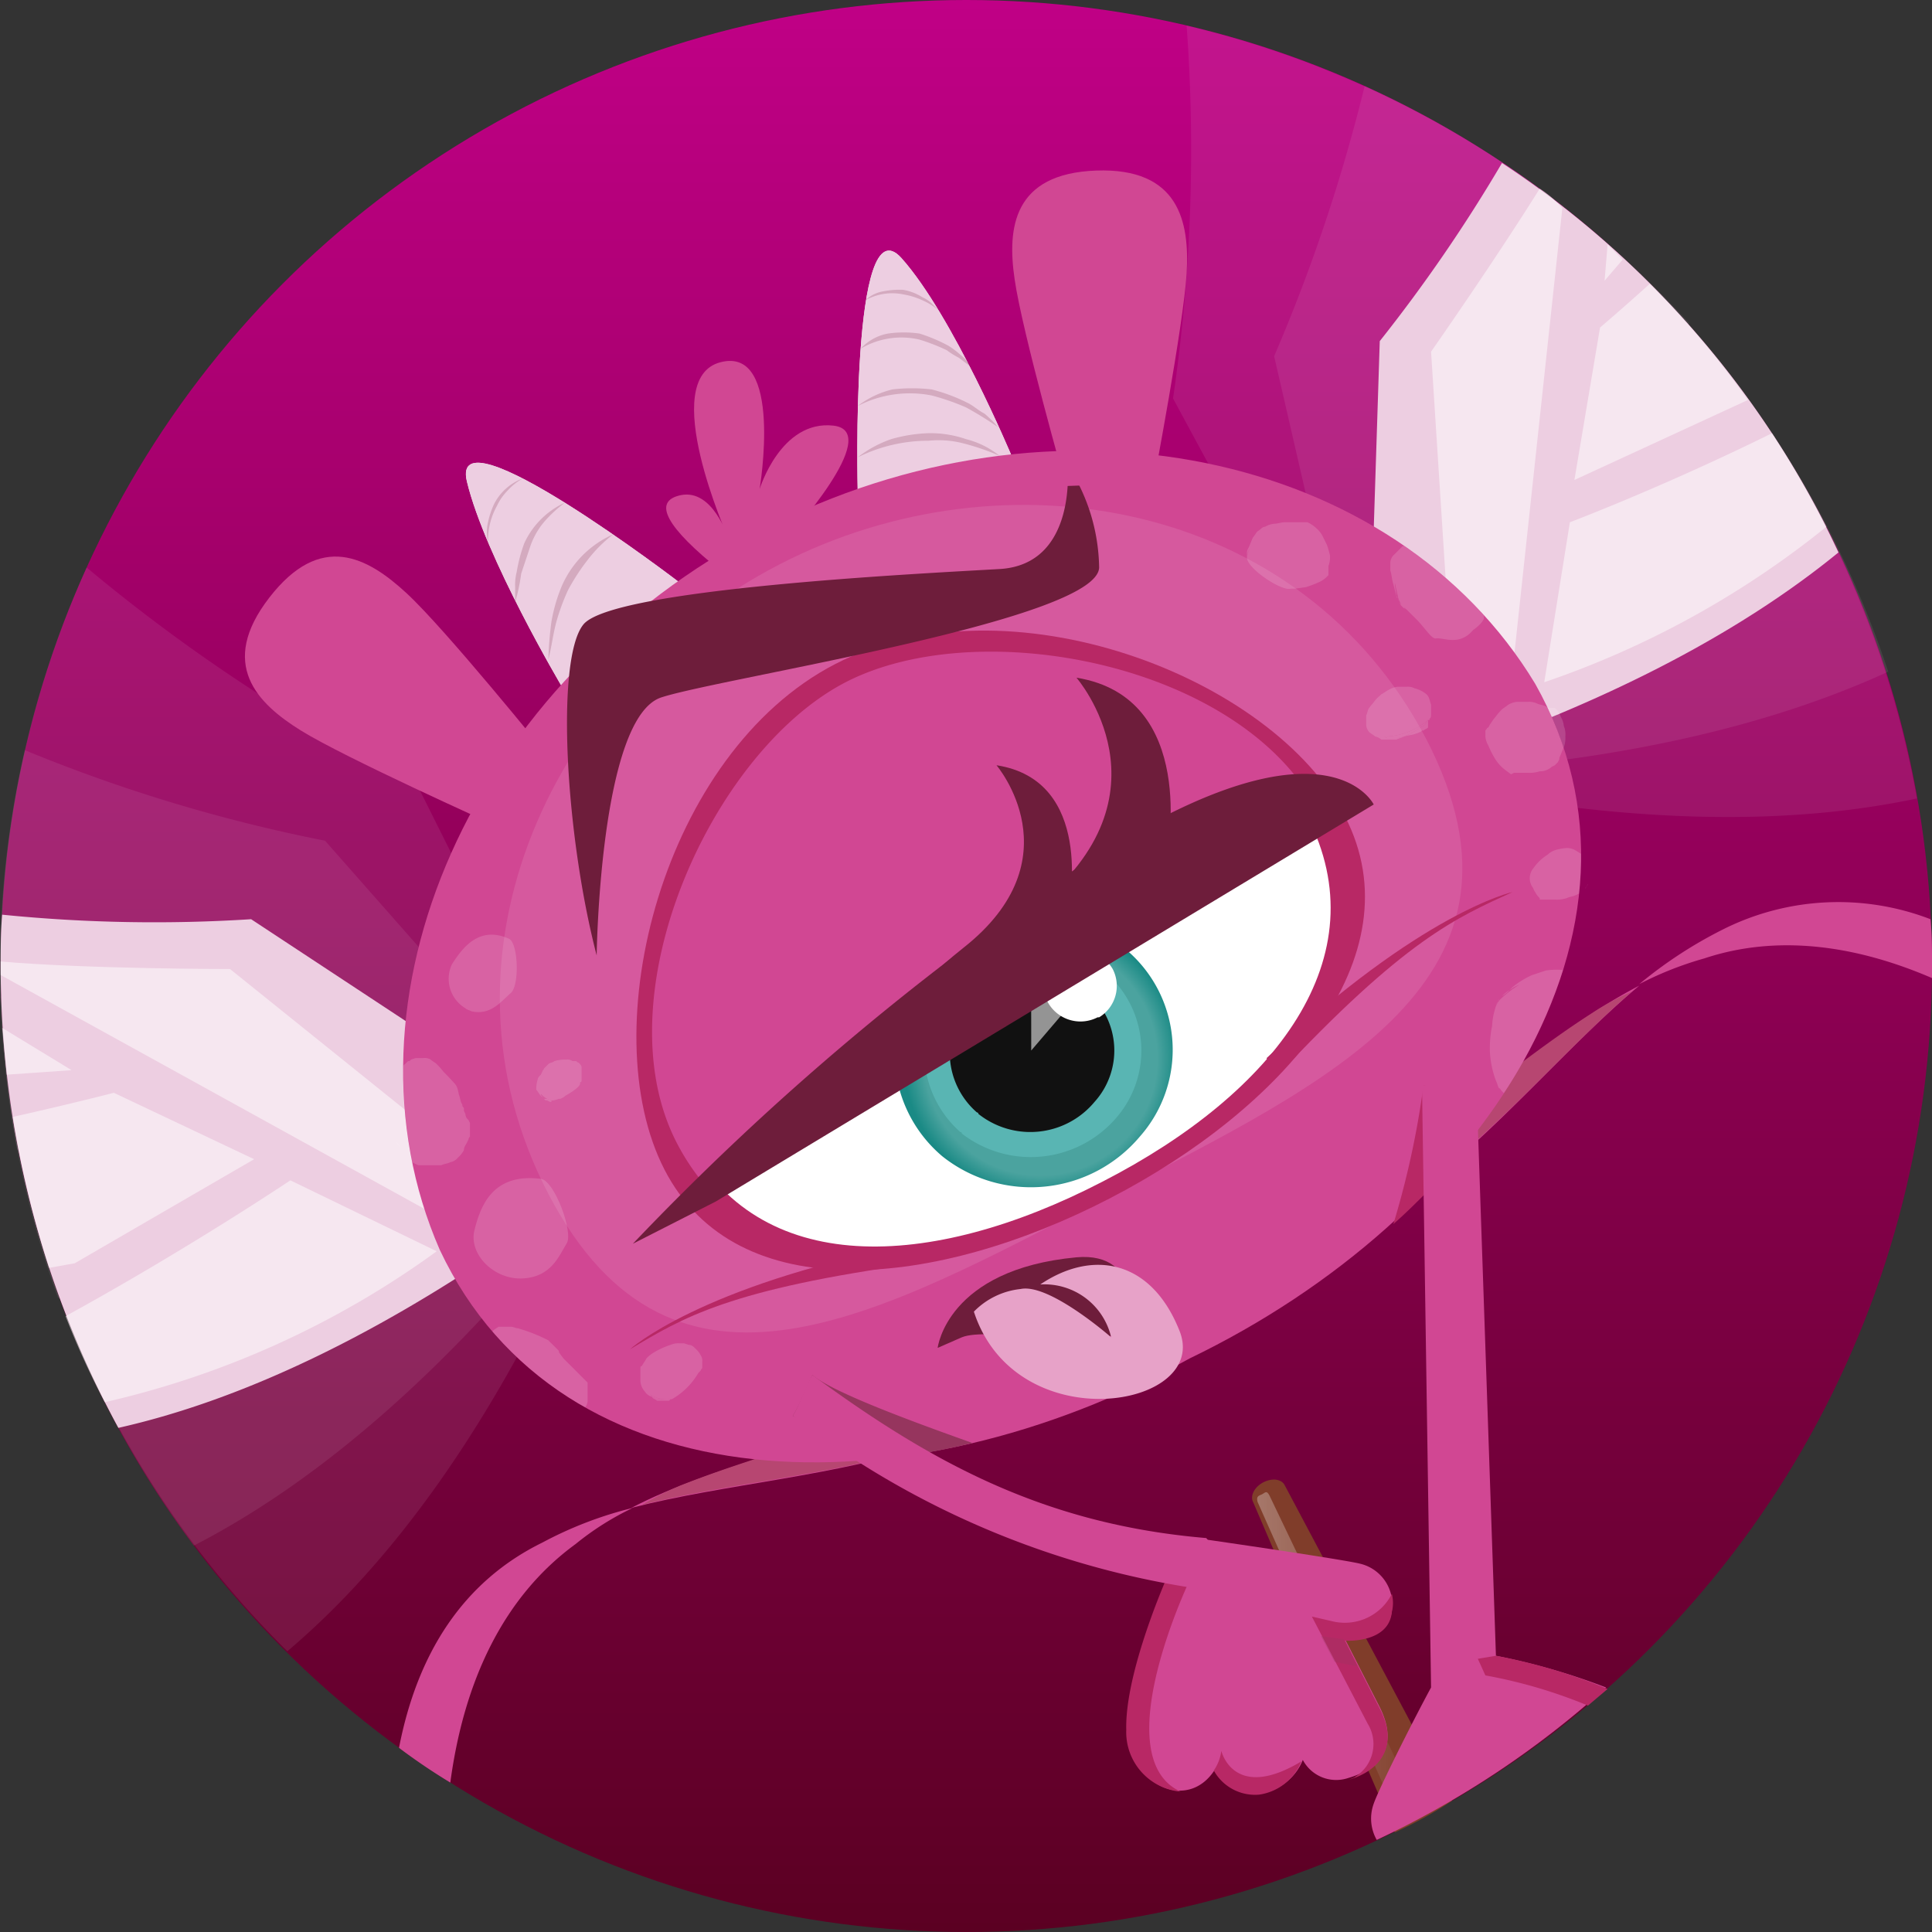 <svg id="Calque_1" data-name="Calque 1" xmlns="http://www.w3.org/2000/svg" xmlns:xlink="http://www.w3.org/1999/xlink" viewBox="0 0 128 128">
  <rect x="0" y="0" width="128" height="128" fill="#333333" stroke="none"/>
  <defs>
    <linearGradient id="Dégradé_sans_nom" data-name="Dégradé sans nom" x1="64.022" y1="-1001.858" x2="64.022" y2="-873.858" gradientTransform="matrix(1, 0, 0, -1, 0, -873.858)" gradientUnits="userSpaceOnUse">
      <stop offset="0" stop-color="#5b0022"/>
      <stop offset="1" stop-color="#c00086"/>
    </linearGradient>
    <linearGradient id="Dégradé_sans_nom_2" data-name="Dégradé sans nom 2" x1="83.266" y1="-983.839" x2="94.323" y2="-983.839" gradientTransform="matrix(1, 0, 0, -1, 0, -873.858)" gradientUnits="userSpaceOnUse">
      <stop offset="0" stop-color="#fff"/>
      <stop offset="1" stop-color="#fff" stop-opacity="0"/>
    </linearGradient>
    <radialGradient id="Dégradé_sans_nom_3" data-name="Dégradé sans nom 3" cx="-644.118" cy="-1567.157" r="11.434" gradientTransform="matrix(0.706, -0.365, -0.365, -0.706, -48.329, -1271.371)" gradientUnits="userSpaceOnUse">
      <stop offset="0.85" stop-color="#4ba39f"/>
      <stop offset="1" stop-color="#1a8a85"/>
    </radialGradient>
  </defs>
  <title>kloche_medaillon</title>
  <g>
    <ellipse cx="64.022" cy="64" rx="63.978" ry="64" fill="url(#Dégradé_sans_nom)"/>
    <path d="M45.029,38.6S29.734,26.9,30.934,31.9s6.298,13.6,6.298,13.6Z" fill="#eaeaea"/>
    <path d="M45.029,38.6S29.734,26.9,30.934,31.9s6.298,13.6,6.298,13.6Z" fill="#edcee1"/>
    <path d="M34.632,31.7a3.914,3.914,0,0,0-1.0.8,3.591,3.591,0,0,0-.7,1,4.752,4.752,0,0,0-.6,2.4h0a2.855,2.855,0,0,1,0-1.3,5.638,5.638,0,0,1,.4-1.2,3.508,3.508,0,0,1,1.899-1.7Z" fill="#6e1d3b" opacity="0.2" style="isolation: isolate"/>
    <path d="M37.431,33.3a8.635,8.635,0,0,0-1.4,1.3,5.072,5.072,0,0,0-.9,1.6l-.6,1.8a12.862,12.862,0,0,1-.4,1.9h0v-1a3.403,3.403,0,0,1,.1-1A10.551,10.551,0,0,1,34.732,36,5.457,5.457,0,0,1,37.431,33.3Z" fill="#6e1d3b" opacity="0.2" style="isolation: isolate"/>
    <path d="M40.63,35.4a9.116,9.116,0,0,0-1.699,1.7,13.736,13.736,0,0,0-1.299,2,14.278,14.278,0,0,0-.8,2.2c-.2.8-.3,1.6-.5,2.4h0a22.861,22.861,0,0,1,.2-2.5,10.886,10.886,0,0,1,.7-2.4A6.635,6.635,0,0,1,40.63,35.4Z" fill="#6e1d3b" opacity="0.2" style="isolation: isolate"/>
    <path d="M56.825,32.5s-.5-19.2,2.899-15.4,7.297,13.1,7.297,13.1Z" fill="#eaeaea"/>
    <path d="M56.825,32.5s-.5-19.2,2.899-15.4,7.297,13.1,7.297,13.1Z" fill="#edcee1"/>
    <path d="M57.324,19.9a2.28,2.28,0,0,1,1.2-.6,5.698,5.698,0,0,1,1.3-.1,3.492,3.492,0,0,1,1.3.5,2.091,2.091,0,0,1,.6.4l.5.5h0a4.128,4.128,0,0,0-1.1-.7,4.947,4.947,0,0,0-1.3-.4,3.624,3.624,0,0,0-2.499.4Z" fill="#6e1d3b" opacity="0.2" style="isolation: isolate"/>
    <path d="M57.025,23.1a3.246,3.246,0,0,1,1.799-1,7.382,7.382,0,0,1,2.099,0,10.832,10.832,0,0,1,1.899.8,5.545,5.545,0,0,1,.8.6,2.696,2.696,0,0,1,.7.8h0l-.8-.6a5.58,5.58,0,0,1-.8-.5,13.348,13.348,0,0,0-1.799-.7A5.282,5.282,0,0,0,57.025,23.1Z" fill="#6e1d3b" opacity="0.2" style="isolation: isolate"/>
    <path d="M56.825,26.9a6.133,6.133,0,0,1,2.299-1.1,11.289,11.289,0,0,1,2.599,0,11.719,11.719,0,0,1,2.399.9c.4.2.7.5,1.1.7a7.636,7.636,0,0,1,.9.9h0A23.911,23.911,0,0,0,64.022,27a15.536,15.536,0,0,0-2.299-.8A7.514,7.514,0,0,0,56.825,26.9Z" fill="#6e1d3b" opacity="0.2" style="isolation: isolate"/>
    <path d="M56.825,30.3a7.757,7.757,0,0,1,2.199-1.2,10.048,10.048,0,0,1,2.499-.4,7.262,7.262,0,0,1,2.499.4,5.7,5.7,0,0,1,2.199,1.1h0a15.539,15.539,0,0,0-2.299-.8,6.518,6.518,0,0,0-2.399-.2A10.486,10.486,0,0,0,56.825,30.3Z" fill="#6e1d3b" opacity="0.2" style="isolation: isolate"/>
    <path d="M103.708,13.8l-.1.1v-.2a65.101,65.101,0,0,0-24.991-12,113.58,113.58,0,0,1-.9,24.7l11.896,22a3.011,3.011,0,0,0,4.063,1.275q.069-.036.136-.075a2.695,2.695,0,0,0,.8-.7c9.497-10.6,14.595-19.9,17.294-27.5A73.797,73.797,0,0,0,103.708,13.8Z" fill="#edcee1" opacity="0.1" style="isolation: isolate"/>
    <path d="M117.604,29A64.033,64.033,0,0,0,90.413,5.7,114.074,114.074,0,0,1,84.415,23.6l5.598,24.3a3.142,3.142,0,0,0,3.799,2.2,3.55,3.55,0,0,0,.9-.4C105.808,42.4,113.005,35.3,117.604,29Z" fill="#edcee1" opacity="0.1" style="isolation: isolate"/>
    <path d="M106.907,16.5c-2.599,2.4-5.398,4.7-8.297,6.9L91.413,47.3a3.017,3.017,0,0,0,1.997,3.771q.051.016.102.029a4.099,4.099,0,0,0,1.1.1c13.495-.8,23.292-3.4,30.489-6.7A65.528,65.528,0,0,0,106.907,16.5Z" fill="#edcee1" opacity="0.1" style="isolation: isolate"/>
    <path d="M127,52.9a64.802,64.802,0,0,0-14.195-30.3,75.942,75.942,0,0,1-7.697,3.4L92.012,47.2a3.082,3.082,0,0,0,1,4.2,2.993,2.993,0,0,0,1.0.4C108.407,54.8,119.003,54.6,127,52.9Z" fill="#edcee1" opacity="0.1" style="isolation: isolate"/>
    <path d="M99.51,10.8a102.89,102.89,0,0,1-8.097,11.8l-.8,24.9a3.184,3.184,0,0,0,2.999,3.2,2.152,2.152,0,0,0,1.1-.2c12.396-4.1,21.093-9,27.091-13.9A62.585,62.585,0,0,0,99.51,10.8Z" fill="#edcee1"/>
    <path d="M102.009,12.5c-2.999,4.8-7.198,10.8-7.198,10.8L96.411,48.2l3.599-1.9,3.499-32.5A6.389,6.389,0,0,0,102.009,12.5Z" fill="#fff" opacity="0.5" style="isolation: isolate"/>
    <path d="M106.507,16.2l-.2,2.4,1.2-1.4Z" fill="#fff" opacity="0.5" style="isolation: isolate"/>
    <path d="M109.306,18.8c-1.999,1.8-3.299,2.9-3.299,2.9l-1.699,10.1,11.496-5.3A60.147,60.147,0,0,0,109.306,18.8Z" fill="#fff" opacity="0.5" style="isolation: isolate"/>
    <path d="M117.404,28.7c-7.297,3.6-13.395,5.9-13.395,5.9l-1.699,10.6a61.068,61.068,0,0,0,18.694-10.3A62.723,62.723,0,0,0,117.404,28.7Z" fill="#fff" opacity="0.5" style="isolation: isolate"/>
    <path d="M93.512,79.2c5.498-4,10.196-9.8,15.095-13.9-5.398,2.8-10.596,7.7-16.494,11.5A19.335,19.335,0,0,1,93.512,79.2Z" fill="#d14793"/>
    <path d="M114.105,61.6a28.947,28.947,0,0,0-5.498,3.6,22.618,22.618,0,0,1,4.299-1.7c4.798-1.6,9.997-.9,15.095,1.3V64c0-1.1,0-2.1-.1-3.1A17.018,17.018,0,0,0,114.105,61.6Z" fill="#d14793"/>
    <path d="M108.107,65.7a16.524,16.524,0,0,0-2.599,1.4c-4.398,2.8-8.697,6.6-13.495,9.7.4.6.8,1.3,1.4,2.4C98.91,75.2,103.408,69.8,108.107,65.7Z" fill="#b74671"/>
    <path d="M26.435,115.8a40.459,40.459,0,0,0,3.399,2.3c.9-6.7,3.499-12.3,8.297-15.8a18.741,18.741,0,0,1,3.799-2.4,25.647,25.647,0,0,0-5.998,2.3C30.634,104.8,27.635,109.6,26.435,115.8Z" fill="#d14793"/>
    <path d="M60.823,93c-6.498,2.7-13.595,4.1-18.993,6.9,6.198-1.6,13.695-2.1,20.193-4.3C61.423,94.4,61.123,93.6,60.823,93Z" fill="#d14793"/>
    <path d="M42.53,99.7a21.009,21.009,0,0,1,2.599-1.3C49.927,96.5,55.525,95.1,60.823,93a17.348,17.348,0,0,0,1.2,2.6C55.625,97.7,48.527,98.2,42.53,99.7Z" fill="#b74671"/>
    <path d="M27.635,52A115.044,115.044,0,0,1,5.742,37.6,63.362,63.362,0,0,0,.044,64v1.2a19.739,19.739,0,0,0,2.599.8H.044A70.686,70.686,0,0,0,1.144,76.2c7.897,2.8,19.193,4.4,35.188,2.6a3.167,3.167,0,0,0,2.799-3.3,2.28,2.28,0,0,0-.3-1.1Z" fill="#edcee1" opacity="0.1" style="isolation: isolate"/>
    <path d="M21.537,55.7a106.067,106.067,0,0,1-19.893-6A64.158,64.158,0,0,0,3.843,86c8.197.4,18.993-1.3,32.989-6.8a2.981,2.981,0,0,0,1.769-3.827q-.032-.088-.07-.173a1.799,1.799,0,0,0-.6-.9Z" fill="#edcee1" opacity="0.1" style="isolation: isolate"/>
    <path d="M36.931,75,13.24,67.2A97.049,97.049,0,0,1,.444,70.7a64.003,64.003,0,0,0,12.396,31.7C20.237,98.6,28.834,91.8,38.331,79.9a3.037,3.037,0,0,0-.462-4.27l-.038-.03A4.696,4.696,0,0,0,36.931,75Z" fill="#edcee1" opacity="0.1" style="isolation: isolate"/>
    <path d="M36.432,75.6l-24.891-1.4A102.55,102.55,0,0,1,2.043,79.8a64.042,64.042,0,0,0,16.994,29.6c6.498-5.5,13.595-14.5,20.093-29.5a2.938,2.938,0,0,0-1.397-3.913q-.1-.047-.203-.087A2.278,2.278,0,0,0,36.432,75.6Z" fill="#edcee1" opacity="0.1" style="isolation: isolate"/>
    <path d="M37.431,74.6,16.638,60.9A100.982,100.982,0,0,1,.144,60.6c-.1,1.2-.1,2.3-.1,3.4A64.161,64.161,0,0,0,7.842,94.6c7.997-1.8,17.894-6.2,29.79-15a3.057,3.057,0,0,0,.727-4.262L38.331,75.3C38.031,75.1,37.731,74.8,37.431,74.6Z" fill="#edcee1"/>
    <path d="M.044,63.7v.9L31.033,81.7l3.599-1.9L15.239,64.2S5.742,64.2.044,63.7Z" fill="#fff" opacity="0.5" style="isolation: isolate"/>
    <path d="M.444,71.2l4.299-.3L.144,68.1C.244,69.2.344,70.2.444,71.2Z" fill="#fff" opacity="0.5" style="isolation: isolate"/>
    <path d="M.844,74A69.302,69.302,0,0,0,3.243,84c.6-.1,1.1-.2,1.699-.3l11.896-6.9L7.542,72.4S4.843,73.1.844,74Z" fill="#fff" opacity="0.5" style="isolation: isolate"/>
    <path d="M6.942,92.9a60.131,60.131,0,0,0,21.992-10l-9.697-4.7s-6.698,4.5-14.895,9A56.545,56.545,0,0,0,6.942,92.9Z" fill="#fff" opacity="0.5" style="isolation: isolate"/>
    <path d="M85.115,98.4c-.2-.4-.8-.5-1.4-.2s-.9.9-.7,1.3l9.397,21.9a28.153,28.153,0,0,0,3.799-2.1Z" fill="#803d2a"/>
    <path d="M84.115,99.1c-.2-.4-.3-.2-.5-.1s-.4.1-.3.5l9.597,21.6c.5-.2.9-.5,1.4-.7Z" opacity="0.3" fill="url(#Dégradé_sans_nom_2)" style="isolation: isolate"/>
    <path d="M77.417,104.5s-2.899,6.3-2.699,10c.1,3.8,3.999,5.6,5.798,2.7a3.123,3.123,0,0,0,2.999,1.6,3.54,3.54,0,0,0,2.799-2.2,2.499,2.499,0,0,0,2.999,1.2c2.099-.6,3.399-2.1,2.099-4.7l-2.299-4.5s2.899.2,3.099-1.9a2.771,2.771,0,0,0-2.099-3.1c-1.2-.3-10.196-1.6-10.196-1.6" fill="#d14793"/>
    <path d="M91.413,113.2l-2.299-4.5s2.899.2,3.099-1.9a2.438,2.438,0,0,0,0-1.2,3.497,3.497,0,0,1-3.999,1.8l-1.3-.3,3.699,7.1a2.557,2.557,0,0,1-.8,3.5c-.1.1-.2.1-.4.2C91.413,117.3,92.712,115.7,91.413,113.2Z" fill="#b82865"/>
    <g opacity="0.3">
      <path d="M89.014,108.6l-1.499-.2.9,1.7,1.499.3Z" fill="#96355e"/>
    </g>
    <path d="M74.618,114.6a3.958,3.958,0,0,0,3.599,4.1h0c-4.998-2.3.6-14,.6-14l-1.3-.4-.2.2S74.518,110.8,74.618,114.6Z" fill="#b82865"/>
    <path d="M80.916,116a2.947,2.947,0,0,1-.5,1.3,3.123,3.123,0,0,0,2.999,1.6,3.54,3.54,0,0,0,2.799-2.2C81.716,119.4,80.916,116,80.916,116Z" fill="#b82865"/>
    <path d="M101.709,45.3C110.906,61.6,98.11,80.7,78.817,90c-18.794,10.4-41.686,9.8-49.683-7.2-7.198-16.5,2.099-37.7,21.393-47.7S92.412,29.9,101.709,45.3Z" fill="#d14793"/>
    <g opacity="0.15">
      <path d="M26.235,75.6l.1.2c.091.091.185.183.285.274a3.751,3.751,0,0,1-.386-.475Z" fill="#fff"/>
      <path d="M43.189,92.539c.049.019.084.042.141.061a.367.367,0,0,0,.3.1h.8a1.984,1.984,0,0,1-1.341-.312C43.118,92.438,43.155,92.489,43.189,92.539Z" fill="#fff"/>
      <path d="M33.833,65.8c.6-.5.5-3.3-.1-3.6-1.999-.9-3.099.6-3.799,1.7a2.272,2.272,0,0,0,.9,2.9c.1.1.2.1.4.2C32.533,67.3,33.233,66.3,33.833,65.8Z" fill="#fff"/>
      <path d="M38.131,70.3h-.2a.601.601,0,0,0-.4-.1,2.484,2.484,0,0,0-.8.1c-.1.1-.3.1-.4.2l-.3.3c0,.1-.1.1-.1.2l-.1.2c-.1.1-.2.2-.2.3a1.953,1.953,0,0,0-.1.7c.1.1.2.3.3.4l.1.1c0-.1-.1-.1-.1-.2v-.034a1.296,1.296,0,0,0,.7.434.509.509,0,0,0,.213-.011.418.418,0,0,0,.05-.015,1.891,1.891,0,0,0,.231-.074h.106l.2-.1.145-.116c.484-.263.955-.616.955-.784,0-.032.003-.067.005-.101a.093.093,0,0,0,.095-.091l-0-.007V70.7c0-.1-.1-.2-.2-.3C38.231,70.4,38.231,70.3,38.131,70.3Z" fill="#fff"/>
      <polygon points="36.132 72.799 36.032 72.799 36.132 72.9 36.231 72.9 36.431 73 36.532 73 36.532 72.9 36.231 72.799 36.132 72.799" fill="#fff"/>
      <path d="M27.835,77.2h1.4c.2-.1.4-.1.6-.2a.85.85,0,0,0,.5-.3,1.756,1.756,0,0,0,.4-.5c0-.2.1-.3.2-.5l.1-.2a.349.349,0,0,1,.1-.2v-.9l-.1-.2a.52.52,0,0,1-.2-.4l-.1-.2v-.2c-.1-.1-.1-.1-.1-.2l-.1-.2-.1-.4-.03-.06a2.84,2.84,0,0,0-.07-.316V72.2l-.009-.019A.897.897,0,0,0,30.134,71.8c-.27-.3-.512-.559-.739-.779a5.367,5.367,0,0,0-.461-.521c-.1-.1-.3-.2-.4-.3a.749.749,0,0,0-.5-.1h-.5l-.3.1-.1.1h-.1l-.2.2c-.04.026-.076.066-.116.096A30.488,30.488,0,0,0,27.317,76.997a2.005,2.005,0,0,0,.418.203Zm2.589-4.511-.006-.049Z" fill="#fff"/>
      <path d="M35.832,78.1c-3.199-.4-3.999,1.8-4.398,3.4s1.3,3.3,3.199,3.2,2.399-1.5,2.899-2.3C38.031,81.7,36.732,78.2,35.832,78.1Z" fill="#fff"/>
      <path d="M46.128,89.4c-.2-.2-.3-.3-.5-.3l-.3-.1h-.3a1.267,1.267,0,0,0-.6.1,5.359,5.359,0,0,0-1.1.5,2.181,2.181,0,0,0-.5.4c-.1.2-.2.3-.3.5-.1,0-.1.1-.1.2V91.4a1.136,1.136,0,0,0,.3.8.79.79,0,0,0,.459.339c-.034-.05-.071-.101-.101-.151a1.984,1.984,0,0,0,1.341.312h.1a.359.359,0,0,1,.081-.054,4.757,4.757,0,0,0,1.66-1.687L46.428,90.8c0-.1.1-.1.1-.2v-.4a.602.602,0,0,0-.1-.4A1.381,1.381,0,0,0,46.128,89.4Z" fill="#fff"/>
      <path d="M43.329,92.6c-.056-.019-.091-.042-.141-.061a.325.325,0,0,0,.041.061c.1.1.2.1.3.2h.8l.1-.1h-.8A.367.367,0,0,1,43.329,92.6Z" fill="#fff"/>
      <path d="M38.931,92.3V91.6l-.2-.2-.2-.2-.2-.2-.3-.3-.2-.2-.1-.1-.2-.2-.2-.2L37.031,89.6c0-.1,0-.1-.1-.2l-.2-.2-.2-.2a.332.332,0,0,0-.046-.035c-.052-.057-.109-.12-.153-.165a11.22,11.22,0,0,0-1.935-.772c-.021-.008-.043-.021-.064-.028-.2,0-.3-.1-.5-.1h-.8l-.3.2-.1.1-.009.009a22.93,22.93,0,0,0,6.146,5.03A.743.743,0,0,0,38.931,92.8Z" fill="#fff"/>
    </g>
    <g opacity="0.15">
      <path d="M97.91,38.4l-.092-.184c.031.061.049.129.077.192Z" fill="#fff"/>
      <path d="M105.208,58.568a3.343,3.343,0,0,1-.19.284l.019.005a1.818,1.818,0,0,1,.171-.257Z" fill="#fff"/>
      <path d="M97.91,38.4l-.015.008c-.028-.063-.046-.13-.077-.192Z" fill="#fff"/>
      <path d="M103.608,49.5a1.702,1.702,0,0,0,.1-.7,1.483,1.483,0,0,0-.1-.7,1.421,1.421,0,0,0-.2-.6,1.275,1.275,0,0,0-.4-.6h-.4l-.094-.047a23.53,23.53,0,0,1,1.073,2.695C103.595,49.533,103.602,49.514,103.608,49.5Z" fill="#fff"/>
      <path d="M93.013,40.202a.112.112,0,0,0,.061.098H93.109C93.078,40.268,93.042,40.233,93.013,40.202Z" fill="#fff"/>
      <path d="M91.712,48.8l.201.1h.7l.4-.1a5.928,5.928,0,0,0,.8-.4,2.188,2.188,0,0,1,.5-.3,1.379,1.379,0,0,0,.3-.4,4.553,4.553,0,0,1-2.899,1.1Z" fill="#fff"/>
      <path d="M82.616,36.9a2.993,2.993,0,0,1,.169-.544A.987.987,0,0,0,82.616,36.9Z" fill="#fff"/>
      <path d="M87.853,35.979l-.014-.029L87.614,35.5a1.755,1.755,0,0,0-.4-.5,2.092,2.092,0,0,0-.6-.4H85.115c-.2,0-.5.1-.7.1a1.421,1.421,0,0,0-.6.2c-.2,0-.3.2-.5.3-.1.1-.2.3-.3.4-.1.2-.2.5-.3.7a.601.601,0,0,0-.1.4v.2a.987.987,0,0,1,.169-.544,2.993,2.993,0,0,0-.169.544V37c0,.006.007.013.008.019.144.746,2.323,2.17,2.891,1.981h.3l.7-.1a6.875,6.875,0,0,0,.8-.3,1.793,1.793,0,0,0,.7-.5v-.6a1.703,1.703,0,0,0,.1-.7,6.362,6.362,0,0,0-.2-.7Z" fill="#fff"/>
      <path d="M93.812,48.4a5.928,5.928,0,0,1-.8.4c.3-.1.6-.1.8-.2.1,0,.2-.1.3-.1l.1-.1h.1c.1-.1.2-.1.3-.2v-.1l-0-.4a1.38,1.38,0,0,1-.3.4A2.188,2.188,0,0,0,93.812,48.4Z" fill="#fff"/>
      <path d="M93.712,45.6a.901.901,0,0,0-.5-.1h-.6a1.42,1.42,0,0,0-.6.2c-.2.1-.3.2-.5.3-.03.03-.057.059-.086.089a2.273,2.273,0,0,0-.457.493,3.465,3.465,0,0,0-.256.318c-.1.1-.1.3-.2.5V48a.764.764,0,0,0,.2.5c.1.1.3.2.4.3a.758.758,0,0,1,.4.2h1c.2-.1.3-.1.5-.2l-.4.1h-.7l-.201-.1.001 0a4.553,4.553,0,0,0,2.899-1.1h.1v-.1c.1,0,.1-.2.1-.3v-.6c-.1-.3-.1-.5-.3-.7A2.01,2.01,0,0,0,93.712,45.6Z" fill="#fff"/>
      <path d="M92.662,39.8l-.05-.1a.31.31,0,0,0-.1-.2c0,.1.1.1.1.2A.13.13,0,0,0,92.662,39.8Z" fill="#fff"/>
      <path d="M92.812,36.3l-.1.1-.2.2-.1.1-.1.1a.764.764,0,0,0-.2.5v.5c.1.3.1.6.2.9l.2.8c0-.3-.1-.6-.1-.8v-.102c.054.27.123.569.2.902a1.161,1.161,0,0,0,.375.675L92.712,39.9l.1.2.2.2h.062a.112.112,0,0,1-.061-.098c.029.031.065.066.096.098h-.034a1.052,1.052,0,0,1,.119.086c.19.193.399.394.618.614.6.6 1,1.3,1.3,1.3.539-.09,1.562.541,2.49-.563A2.66,2.66,0,0,0,98.01,41.4a1.38,1.38,0,0,0,.3-.4V40.766a30.63,30.63,0,0,0-5.29-4.602l-.108.036Z" fill="#fff"/>
      <path d="M101.809,46.6a1.268,1.268,0,0,0-.6-.1h-.7a1.42,1.42,0,0,0-.6.2c-.1.1-.3.2-.4.3a3.525,3.525,0,0,0-.41.474,3.457,3.457,0,0,0-.312.423.937.937,0,0,1-.077.103l-.1.2c-.1,0-.1.1-.2.2v.4a1.422,1.422,0,0,0,.2.6,5.902,5.902,0,0,0,.4.8,2.696,2.696,0,0,0,.7.8l.4.3.2-.1h.9a2.201,2.201,0,0,0,.8-.1,1.135,1.135,0,0,0,.8-.3l.2-.1.1-.1.1-.1.1-.2v-.1c.093-.186.186-.454.279-.652a23.53,23.53,0,0,0-1.073-2.695L102.409,46.8C102.209,46.7,102.009,46.7,101.809,46.6Z" fill="#fff"/>
      <path d="M103.631,56.201l-.023-.001a4.332,4.332,0,0,0-.5.1,1.346,1.346,0,0,0-.579.329,3.15,3.15,0,0,0-.92.871,1.045,1.045,0,0,0-.031,1.339.722.722,0,0,0,.131.261,1.381,1.381,0,0,0,.3.4v.1h1a2.201,2.201,0,0,0,.8-.1c.2-.1.4-.1.6-.2.081-.04.144-.065.205-.093a23.75,23.75,0,0,0,.131-2.636c-.15-.104-.302-.194-.437-.271A1.09,1.09,0,0,0,103.631,56.201Z" fill="#fff"/>
      <path d="M99.51,66a2.297,2.297,0,0,0,.5-.406,2.286,2.286,0,0,0-.4.306Z" fill="#fff"/>
      <path d="M102.409,64.3q-.45.15-.9.3a5.667,5.667,0,0,0-1.3.8c-.077.077-.134.13-.2.194.092-.059.184-.116.3-.194.129-.065.263-.125.396-.186A7.506,7.506,0,0,0,99.41,66.2a1.37,1.37,0,0,0-.33.556c.007-.028.015-.055.022-.083-.018.053-.03.096-.043.149a4.87,4.87,0,0,0-.206,1.167c-.015.073-.027.133-.043.211a7.573,7.573,0,0,0-.1,1.5A6.459,6.459,0,0,0,99.11,71.6c.1.2.1.3.2.5.1,0,.1.1.2.2l.1.1.029.016a33.017,33.017,0,0,0,3.917-8.149A4.615,4.615,0,0,0,102.409,64.3Z" fill="#fff"/>
      <path d="M99.31,66.2l-0.0 0a1.474,1.474,0,0,0-.207.473A2.336,2.336,0,0,1,99.21,66.4C99.21,66.3,99.31,66.3,99.31,66.2Z" fill="#fff"/>
    </g>
    <path d="M94.512,49c8.197,15.9-6.298,22.6-21.193,30.3S44.629,95,36.332,79.1s.4-34,15.295-41.7S86.214,33.1,94.512,49Z" fill="#fff" opacity="0.1" style="isolation: isolate"/>
    <path d="M89.113,54.1c4.798,9.3-4.199,19.4-15.595,25.3S48.827,86.8,44.029,77.5s-.1-27.6,11.296-33.5S84.315,44.8,89.113,54.1Z" fill="#b82865"/>
    <path d="M86.614,54.1C91.413,63.4,84.515,72.4,73.019,78.3c-11.396,5.9-22.792,6.4-27.59-2.9s2.399-25,10.896-29.4S81.816,44.8,86.614,54.1Z" fill="#fff"/>
    <path d="M74.219,62.7A9.251,9.251,0,0,0,61.423,64a8.899,8.899,0,0,0,.941,12.55l.058.05h0A9.429,9.429,0,0,0,75.518,75.3a8.677,8.677,0,0,0-.7-12.2A2.091,2.091,0,0,1,74.219,62.7Z" fill="url(#Dégradé_sans_nom_3)"/>
    <path d="M73.119,64.2a7.457,7.457,0,0,0-10.196.9,7.081,7.081,0,0,0,.7,9.9.098.098,0,0,1,.1.096V75.1a7.469,7.469,0,0,0,10.196-1,6.807,6.807,0,0,0-.6-9.6C73.319,64.4,73.219,64.3,73.119,64.2Z" fill="#59b5b3"/>
    <path d="M71.919,65.6a5.519,5.519,0,0,0-7.697.7,5.233,5.233,0,0,0,.482,7.384l.018.016a.098.098,0,0,1,.1.096V73.8a5.532,5.532,0,0,0,7.697-.8,5.08,5.08,0,0,0-.372-7.175L72.119,65.8A.215.215,0,0,0,71.919,65.6Z" fill="#111"/>
    <path d="M68.221,60.7a8.724,8.724,0,0,1,5.998,2h0l-5.898,6.9C68.321,66.7,68.321,63.7,68.221,60.7Z" fill="#fff" opacity="0.55" style="isolation: isolate"/>
    <path d="M73.719,64.2a2.438,2.438,0,0,1-.9,3.2h-.1a2.471,2.471,0,0,1-3.299-1,2.331,2.331,0,0,1,.929-3.163q.035-.019.071-.037h0A2.537,2.537,0,0,1,73.719,64.2Z" fill="#fff"/>
    <path d="M47.128,79a15.028,15.028,0,0,1-2.299-3.3C39.83,66,47.128,49.8,56.025,45.2S82.316,44,87.314,53.7l.3.6L47.528,79.5Z" fill="#d14793"/>
    <path d="M47.428,79.6l-5.498,2.8a178.922,178.922,0,0,1,28.99-24.6c16.794-11.3,20.093-4.5,20.093-4.5Z" fill="#6e1d3b"/>
    <path d="M66.021,50.7s5.298,6.2-2.199,12.1c-7.497,6,6.998-2.8,6.998-2.8S72.519,51.7,66.021,50.7Z" fill="#6e1d3b"/>
    <path d="M71.32,44.9s6.698,7.7-2.699,15.2,8.697-3.5,8.697-3.5S79.417,46.2,71.32,44.9Z" fill="#6e1d3b"/>
    <path d="M60.823,83.7c-12.496,1.7-15.595,3.6-19.093,5.7,0,0,4.598-4.2,18.394-6.9Z" fill="#b82865"/>
    <path d="M84.515,71.4c8.597-9.2,11.996-10.6,15.695-12.3,0,0-5.998,1.3-16.294,11Z" fill="#b82865"/>
    <path d="M39.531,63.3s.2-15.8,4.299-17.1c3.999-1.3,28.89-5.1,28.99-8.6a12.671,12.671,0,0,0-2.099-6.8s.7,6.6-4.498,6.9S40.43,39,38.631,41.4C36.831,43.7,37.431,55.2,39.531,63.3Z" fill="#6e1d3b"/>
    <path d="M53.826,91.1c-.4.8-.8,1.9-1.3,2.7.4.3,3.899,1.5,7.098,2.7a40.448,40.448,0,0,0,4.798-.9C59.924,94,55.125,92.2,53.826,91.1Z" fill="#96355e"/>
    <path d="M52.526,93.8c.5-.8.8-1.9,1.3-2.7,7.897,5.8,15.395,9.9,26.091,10.8,1.499,1.8,1.699,2.5,1.3,3.6A57.742,57.742,0,0,1,52.526,93.8Z" fill="#d14793"/>
    <path d="M96.911,73c-.9,0-1.699-1-2.599-1.1a58.066,58.066,0,0,1-1.999,9.2c.8-.7,1.499-1.4,2.299-2.2a47.08,47.08,0,0,1,2.399-5.6Z" fill="#b82865"/>
    <path d="M99.11,109.7l-1.3-38-3.599.2.6,39.9c-1.3,2.4-3.499,6.8-3.799,7.7a2.872,2.872,0,0,0,.2,2.4,61.896,61.896,0,0,0,15.195-10.1A43.795,43.795,0,0,0,99.11,109.7Z" fill="#d14793"/>
    <path d="M99.11,109.7l-1.2.2.5,1.1a33.047,33.047,0,0,1,6.798,2l1.3-1.1A37.124,37.124,0,0,0,99.11,109.7Z" fill="#b82865"/>
    <path d="M17.838,39.6c-3.399,4.4-.8,7,2.099,8.8s12.696,6.2,12.696,6.2l1.799-2.3L36.232,50S29.534,41.7,26.935,39.3,21.237,35.2,17.838,39.6Z" fill="#d14793"/>
    <path d="M72.619,11.3c5.498-.2,6.198,3.4,5.998,6.8S76.418,32,76.418,32l-2.899.1-2.899.1S67.721,22,67.221,18.5C66.721,15.1,67.121,11.5,72.619,11.3Z" fill="#d14793"/>
    <path d="M47.728,37.8c-3.499-2.8-4.598-4.6-2.599-5,2.099-.4,3.099,2.8,3.099,2.8S43.529,25.1,47.728,24s2.599,8.4,2.599,8.4,1.4-4.6,4.898-4.2c3.399.4-3.099,7.5-3.099,7.5Z" fill="#d14793"/>
    <path d="M63.722,88.6c1.699-.7,8.197.7,9.897-.1,1.699-.7,2.099-5.6-2.299-5.2-8.597.8-9.197,6-9.197,6Z" fill="#6e1d3b"/>
    <path d="M64.522,86.9c2.799,8.6,15.795,6.4,13.595,1.2-1.899-4.7-5.798-5.3-9.197-3a4.537,4.537,0,0,1,4.698,3.5s-4.099-3.6-5.998-3.2A5.063,5.063,0,0,0,64.522,86.9Z" fill="#e7a2c8"/>
  </g>
</svg>
